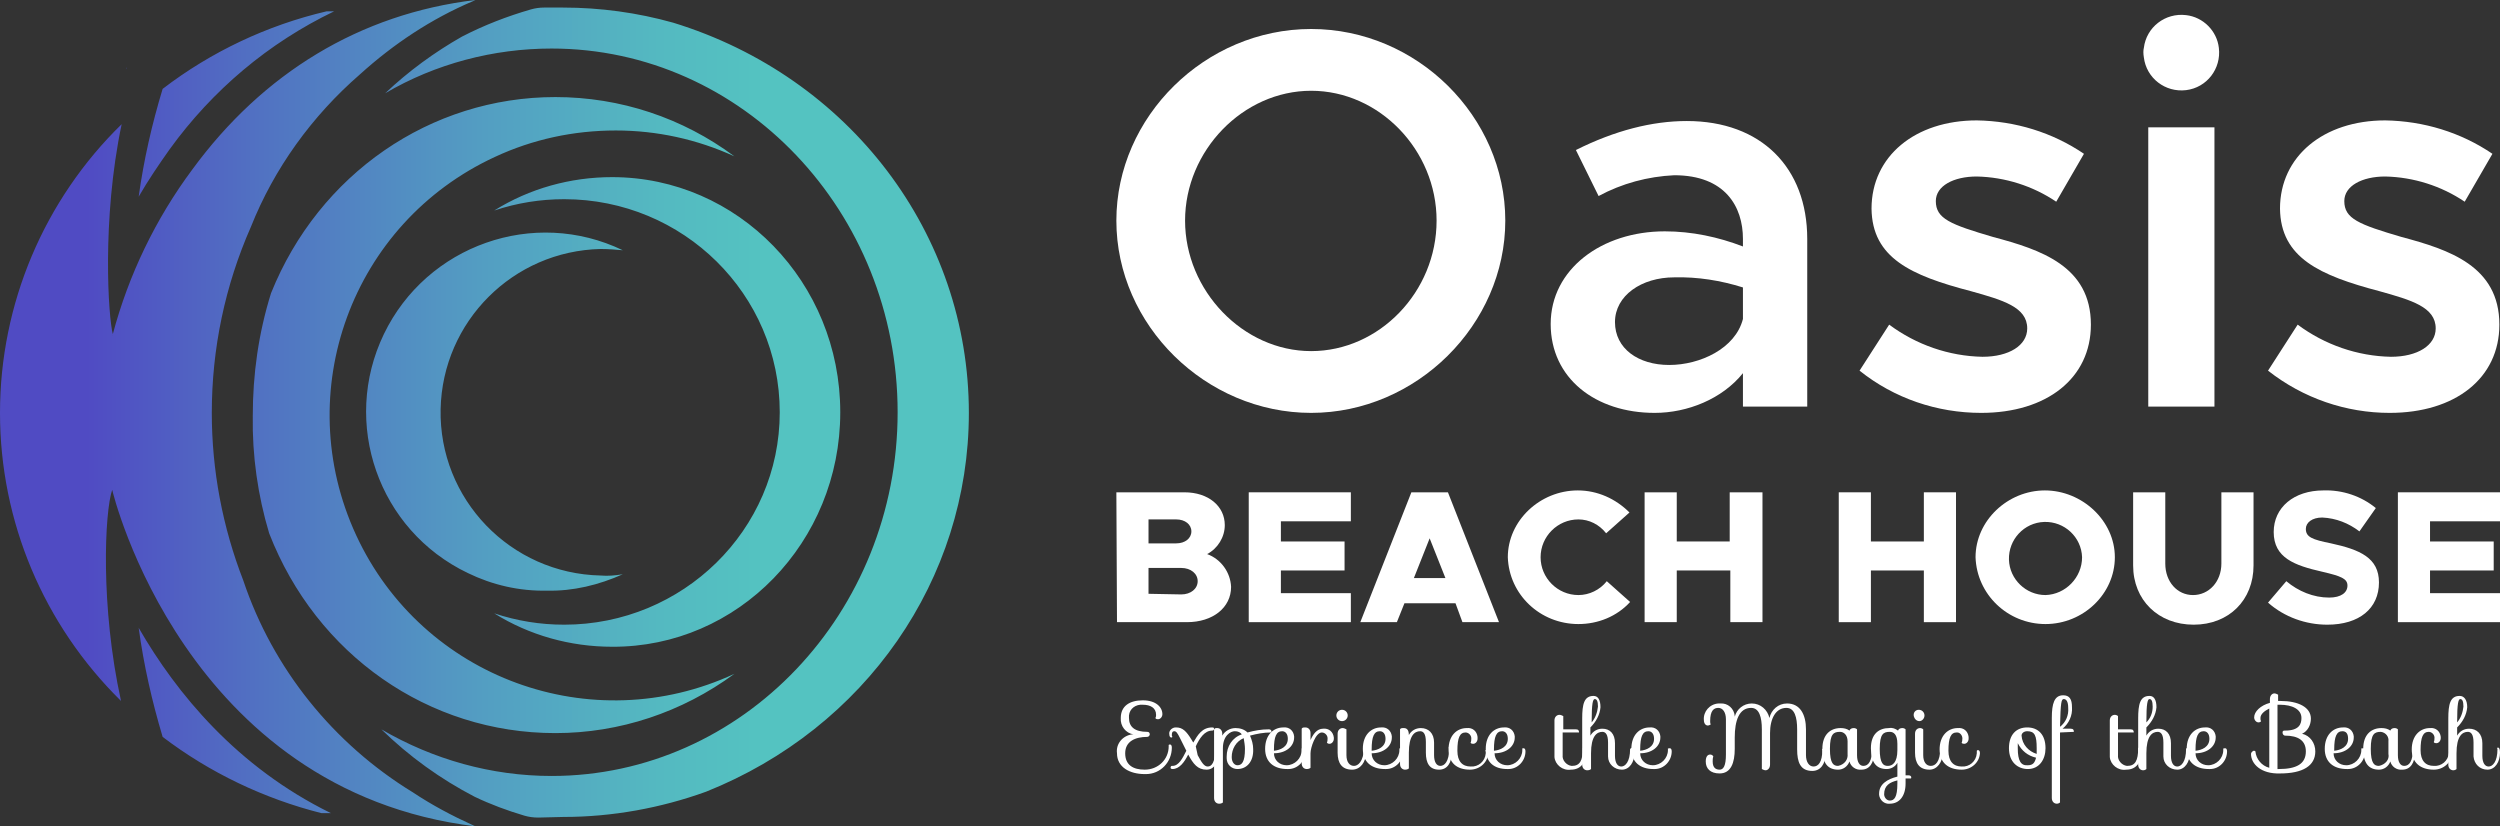 <svg xmlns="http://www.w3.org/2000/svg" xmlns:xlink="http://www.w3.org/1999/xlink" id="Layer_1" x="0px" y="0px" viewBox="0 0 396.6 131.1" style="enable-background:new 0 0 396.6 131.1;" xml:space="preserve"><rect x="0" y="0" width="396.6" height="131.1" fill="#333333" stroke="none"/><style type="text/css">	.st0{fill:url(#SVGID_1_);}	.st1{fill:#FFFFFF;}</style><linearGradient id="SVGID_1_" gradientUnits="userSpaceOnUse" x1="0" y1="131.55" x2="153.7" y2="131.55" gradientTransform="matrix(1 0 0 1 0 -66)">	<stop offset="9.000000e-02" style="stop-color:#504BC3"></stop>	<stop offset="0.27" style="stop-color:#5172C2"></stop>	<stop offset="0.5" style="stop-color:#539EC2"></stop>	<stop offset="0.68" style="stop-color:#54B9C1"></stop>	<stop offset="0.79" style="stop-color:#54C3C1"></stop></linearGradient><path class="st0" d="M17.8,50.4c0,0,0-0.1,0.1-0.3L17.8,50.4z M65.5,125.7c-12.6-7.7-22.2-19.6-26.9-33.6c-3.3-8.5-5-17.5-5-26.6 c0-10.2,2.1-20.2,6.2-29.5c3.7-9.3,9.7-17.6,17.3-24.2C62.4,7,68.4,3,75,0.2L75.4,0C57.1,2.2,41.7,11.6,30.5,26.9 C24.7,34.7,20.4,43.6,17.9,53l-0.1,0.3c0,0,0-0.1,0.1-0.3l0,0c-0.7-2.5-1.8-18.1,1.4-33.3C7,31.7,0,48.2,0,65.5l0,0 c0,17.2,6.9,33.6,19.2,45.7c-3.3-15-2.6-30-1.4-33.5c0.1,0.5,11.5,47.8,57.7,53.4c-0.2-0.1-0.4-0.1-0.5-0.2 C71.7,129.4,68.5,127.7,65.5,125.7z M20,11l0.1-0.3C20,10.8,20,10.9,20,11z M53,1.8h-1.2c-9.4,2.2-18.3,6.4-26,12.3 c-1.7,5.6-3,11.3-3.8,17.1c1.5-2.6,3.2-5.1,4.9-7.5C33.7,14.3,42.6,6.8,53,1.8L53,1.8z M22,99.6c0.8,5.9,2.1,11.6,3.8,17.3 c7.5,5.7,16.1,9.8,25.2,12.1h1.5C37.6,121.7,28,110,22,99.6L22,99.6z M89.4,129.6c7.7,0,15.4-1.4,22.6-4 c25.3-10.1,41.7-33.7,41.7-60.1c0-28.4-18.9-53.3-46.9-61.9C101.1,2,95.2,1.2,89.3,1.2h-3c-0.7,0-1.4,0.1-2.1,0.3 C80.4,2.6,76.8,4,73.3,5.8c-4.4,2.5-8.5,5.5-12.2,9c8-4.7,17.2-7.1,26.4-7.1c30.3,0,54.9,25.9,54.9,57.7s-24.6,57.7-54.9,57.7 c-9.5,0-18.8-2.6-27-7.4c4.4,4.3,9.4,7.9,14.8,10.7c2.5,1.2,5.2,2.2,7.9,3c0.7,0.2,1.4,0.3,2.2,0.3L89.4,129.6z M116.5,106.9 c-22.6,10.5-49.5,0.7-60-22s-0.7-49.5,22-60c6-2.8,12.5-4.2,19.2-4.2c6.5,0,12.9,1.4,18.8,4.1c-8.2-6.1-18.1-9.4-28.4-9.4 c-19.8,0-37.5,12.2-45.1,31.1c-2,6.4-2.9,12.9-2.9,19.5c-0.1,6.3,0.8,12.6,2.6,18.6c7.5,19.3,25.3,31.7,45.4,31.7 C98.3,116.3,108.2,113,116.5,106.9L116.5,106.9z M133.3,65.4c0-20.6-16.2-37.3-36.2-37.3c-6.6,0-13.1,1.8-18.7,5.3 c3.6-1.2,7.3-1.8,11.1-1.8c18.9,0,34.2,15.1,34.2,33.8s-15.4,33.7-34.2,33.7c-3.8,0-7.5-0.6-11.1-1.8c5.6,3.5,12.1,5.3,18.7,5.3 C117.1,102.7,133.3,86,133.3,65.4L133.3,65.4z M98.8,91.1c-1.2,0.2-2.4,0.3-3.5,0.2C81,91,69.6,79.2,69.9,64.9 C70.2,51,81.4,39.8,95.3,39.5c1.2,0,2.4,0.1,3.5,0.2C84.7,32.9,67.7,38.9,60.9,53S60,84.1,74.2,90.9c3.9,1.9,8.2,2.9,12.6,2.8 C90.9,93.8,95,92.8,98.8,91.1z"></path><path class="st1" d="M185.6,118.1c0.2,0,0.3,0.2,0.3,0.5c0,2.3-1.8,4.2-4.1,4.2c-0.1,0-0.2,0-0.2,0c-2.4,0-4.4-1.1-4.4-3.3 c-0.2-1.5,0.9-2.8,2.4-3c0.1,0,0.1,0,0.2,0c-1.2-0.2-2.1-1.3-2-2.6c0-1.9,1.4-2.8,3.5-2.8s3.1,1.1,3.1,2.2c0,0.4-0.3,0.8-0.7,0.8 s-0.4-0.2-0.4-0.2c0.1-0.2,0.1-0.3,0.1-0.5c0-1.1-0.9-1.6-2.1-1.6c-1.1-0.1-2.1,0.6-2.2,1.7c0,0.1,0,0.3,0,0.4 c0,1.4,0.9,2.2,2.9,2.2c0.2,0,0.4,0.1,0.4,0.4l0,0c0,0.2-0.2,0.4-0.4,0.4l0,0c-1.9,0-3.5,0.7-3.5,2.6s1.3,2.6,3.1,2.6 c2.1,0,3.8-1.6,3.8-3.7c0-0.1,0-0.1,0-0.2C185.3,118.3,185.4,118.1,185.6,118.1z"></path><path class="st1" d="M190,119.8c0.6,1.1,1,1.8,1.6,1.8s1.2-0.6,1.2-3c0,0,0-0.1,0.2-0.1s0.3,0.1,0.3,0.8c0,1.7-0.7,2.8-1.9,2.8 c-1.4,0-2.1-0.9-2.9-2.4c-0.6,1.2-1.4,2.3-2.5,2.3c-0.2,0-0.3-0.1-0.3-0.2c0-0.2,0.1-0.3,0.2-0.3h0.1c1,0,1.6-1.2,2.2-2.4l-1-2 c-0.4-0.8-0.6-1.1-0.9-1.1s-0.4,0.2-0.4,0.6c0,0.1,0,0.2,0.1,0.3c-0.1,0.1-0.1,0.1-0.2,0.1c-0.1,0-0.3-0.1-0.3-0.5 c-0.1-0.5,0.3-1,0.9-1.1c0.1,0,0.1,0,0.2,0c1,0,1.6,0.6,2.4,1.9l0.3,0.5c0.7-1.2,1.4-2.4,3-2.4c0.1,0,0.3,0,0.3,0.2 s-0.1,0.3-0.3,0.3l0,0c-1.2,0-2,1.2-2.6,2.5L190,119.8z"></path><path class="st1" d="M196.3,122c-0.9,0-1.7-0.7-1.7-1.7c0-0.1,0-0.2,0-0.3c0-1.6,0.9-3,2.4-3.5c-0.2-0.3-0.6-0.5-1.1-0.5 c-0.7,0-1.9,0.7-1.9,2.7v8.6c-0.1,0.1-0.3,0.2-0.6,0.2c-0.4,0-0.8-0.3-0.8-0.9v-10.9c0.1-0.2,0.3-0.2,0.5-0.2c0.4,0,0.8,0.3,0.8,0.9 v0.3c0.4-0.7,1.2-1.2,2.1-1.2c0.7,0,1.4,0.2,1.9,0.7c1.1-0.3,2.2-0.5,3.4-0.5c0.3,0,0.4,0.2,0.4,0.3c0,0.1,0,0.2-0.1,0.2 c-1.1,0-2.2,0.2-3.3,0.5c0.3,0.7,0.5,1.4,0.5,2.1C198.9,120.8,197.8,122,196.3,122z M197.3,117.1c-1.2,0.5-1.9,1.7-1.9,3 c0,0.9,0.5,1.3,0.9,1.3c0.7,0,1.2-0.5,1.2-2.6C197.5,118.3,197.4,117.7,197.3,117.1L197.3,117.1z"></path><path class="st1" d="M206.8,118.7c0.2,0,0.3,0.2,0.3,0.5c0,1.5-1.2,2.8-2.7,2.8c-0.1,0-0.1,0-0.2,0c-2.1,0-3.5-1.1-3.5-3.2 c0-2.2,1.3-3.4,2.9-3.4c0.9-0.1,1.6,0.5,1.7,1.4c0,0.1,0,0.2,0,0.2c0,1.4-1.3,2.5-3.2,2.5c0,1.1,0.9,1.9,2,1.9 c1.3,0,2.4-1.1,2.4-2.4c0-0.1,0-0.2,0-0.3C206.5,118.8,206.6,118.7,206.8,118.7z M202.1,119.1c1-0.1,2.2-0.6,2.2-1.9 c0-0.8-0.4-1.2-0.9-1.2c-0.9,0-1.3,0.8-1.3,2.9V119.1z"></path><path class="st1" d="M207.9,121.8c-0.1,0.1-0.3,0.2-0.6,0.2c-0.4,0-0.8-0.3-0.8-0.9v-5.5c0.1-0.2,0.3-0.2,0.6-0.2 c0.4,0,0.8,0.3,0.8,0.9v1.1c0.4-0.9,1-1.8,2-1.8c0.9-0.1,1.6,0.5,1.7,1.4c0,0.1,0,0.2,0,0.2c0,0.4-0.3,0.8-0.7,0.8l0,0 c-0.3,0-0.4-0.2-0.4-0.2c0.1-0.2,0.1-0.4,0.1-0.5c0.1-0.6-0.4-1.1-0.9-1.1l0,0c-1,0-1.8,2.4-1.8,3.3L207.9,121.8L207.9,121.8z"></path><path class="st1" d="M212.9,112.6c0.5,0,0.9,0.4,0.9,0.9s-0.4,0.9-0.9,0.9s-0.9-0.4-0.9-0.9S212.4,112.6,212.9,112.6L212.9,112.6z  M216.4,118.6c0.1,0,0.3,0.1,0.3,0.8c0,1.5-0.9,2.7-2.2,2.7c-1.6,0-2.3-1-2.3-2.7v-3c0-0.6,0.4-0.9,0.8-0.9c0.2,0,0.4,0.1,0.6,0.2 v4.1c0,1.1,0.5,1.7,1.2,1.7C215.4,121.5,216.3,120.9,216.4,118.6C216.2,118.7,216.2,118.6,216.4,118.6L216.4,118.6z"></path><path class="st1" d="M222.3,118.7c0.2,0,0.3,0.2,0.3,0.5c0,1.5-1.2,2.8-2.7,2.8c-0.1,0-0.1,0-0.2,0c-2.1,0-3.5-1.1-3.5-3.2 c0-2.2,1.3-3.4,2.9-3.4c0.9-0.1,1.6,0.5,1.7,1.4c0,0.1,0,0.2,0,0.2c0,1.4-1.3,2.5-3.2,2.5c0,1.1,0.9,1.9,2,1.9 c1.3,0,2.4-1.1,2.4-2.4c0-0.1,0-0.2,0-0.3C222.1,118.8,222.1,118.7,222.3,118.7z M217.6,119.1c1-0.1,2.2-0.6,2.2-1.9 c0-0.8-0.4-1.2-0.9-1.2c-0.9,0-1.3,0.8-1.3,2.9V119.1z"></path><path class="st1" d="M230,118.6c0.1,0,0.3,0.1,0.3,0.8c0,1.6-0.7,2.7-2,2.7c-1.5,0-2.1-1-2.1-2.7v-1.7c0-1.3-0.4-1.7-0.9-1.7 c-0.9,0-1.8,0.7-1.8,3.4v2.5c-0.1,0.1-0.3,0.2-0.6,0.2c-0.4,0-0.8-0.3-0.8-0.9v-5.5c0.1-0.2,0.3-0.2,0.6-0.2c0.4,0,0.8,0.2,0.8,1.1 c0.4-0.7,1.1-1.1,1.9-1.1c1.2,0,2.1,0.8,2.1,2.3v2c0,1.1,0.4,1.7,1,1.7s1.4-0.6,1.4-2.8C229.7,118.7,229.7,118.6,230,118.6z"></path><path class="st1" d="M235.8,119c0.2,0,0.3,0.2,0.3,0.5c-0.1,1.5-1.4,2.6-2.9,2.6c-2.1,0-3.4-1.1-3.4-3.2c0-2.2,1.3-3.4,2.9-3.4 c0.9-0.1,1.6,0.5,1.7,1.4c0,0.1,0,0.2,0,0.3c0,0.4-0.3,0.8-0.7,0.8l0,0c-0.4,0-0.4-0.2-0.4-0.2c0.1-0.2,0.1-0.4,0.1-0.5 c0.1-0.6-0.4-1.1-0.9-1.1l0,0c-0.9,0-1.3,0.8-1.3,2.9c0,1.7,0.8,2.5,2.1,2.5c1.2,0.1,2.3-0.8,2.4-2.1c0-0.1,0-0.2,0-0.3 C235.6,119.1,235.6,119,235.8,119z"></path><path class="st1" d="M241.7,118.7c0.2,0,0.3,0.2,0.3,0.5c0,1.5-1.2,2.8-2.7,2.8c-0.1,0-0.1,0-0.2,0c-2.1,0-3.4-1.1-3.4-3.2 c0-2.2,1.3-3.4,2.9-3.4c0.9-0.1,1.6,0.5,1.7,1.4c0,0.1,0,0.2,0,0.2c0,1.4-1.3,2.5-3.2,2.5c0,1.1,0.9,1.9,2,1.9 c1.3,0,2.4-1.1,2.4-2.4c0-0.1,0-0.2,0-0.3C241.4,118.8,241.5,118.7,241.7,118.7z M237,119.1c1-0.1,2.2-0.6,2.2-1.9 c0-0.8-0.4-1.2-0.9-1.2c-0.9,0-1.3,0.8-1.3,2.9V119.1z"></path><path class="st1" d="M247.9,116.2v3.6c-0.1,0.8,0.6,1.6,1.4,1.7h0.1c1.2,0,1.7-0.8,1.7-2.8c0,0,0-0.1,0.2-0.1s0.3,0.1,0.3,0.8 c0,1.4-0.7,2.7-2.4,2.7c-1.3,0.2-2.5-0.8-2.6-2c0-0.2,0-0.3,0-0.5v-5.3c0-0.6,0.4-0.9,0.8-0.9c0.2,0,0.4,0.1,0.6,0.2v2.1h2 c0.4,0,0.5,0.2,0.5,0.5L247.9,116.2L247.9,116.2z"></path><path class="st1" d="M259,118.6c0.1,0,0.3,0.1,0.3,0.8c0,1.5-0.8,2.7-2,2.7s-2.2-0.9-2.2-2.1c0-0.1,0-0.1,0-0.2v-2 c0-1.3-0.4-1.7-0.9-1.7c-0.9,0-1.8,0.7-1.8,3.4v2.5c-0.1,0.1-0.3,0.2-0.6,0.2c-0.4,0-0.8-0.3-0.8-0.9V114c0-2.3,0.3-3.6,1.8-3.6 c0.7,0,1.1,0.6,1.1,1.8c-0.1,1.2-0.7,2.3-1.6,3.2v1.3c0.4-0.7,1.1-1.1,1.9-1.1c1.2,0,2,0.8,2,2.3v2c0,1.1,0.4,1.7,1,1.7 s1.4-0.7,1.4-2.8C258.8,118.7,258.8,118.6,259,118.6z M253.5,112.1c0-0.9-0.2-1.2-0.5-1.2s-0.5,0.6-0.5,3.7 C253.1,113.9,253.4,113,253.5,112.1z"></path><path class="st1" d="M264.9,118.7c0.2,0,0.3,0.2,0.3,0.5c0,1.5-1.2,2.8-2.7,2.8c-0.1,0-0.1,0-0.2,0c-2.1,0-3.5-1.1-3.5-3.2 c0-2.2,1.3-3.4,2.9-3.4c0.9-0.1,1.6,0.5,1.7,1.4c0,0.1,0,0.2,0,0.2c0,1.4-1.3,2.5-3.2,2.5c0,1.1,0.9,1.9,2,1.9 c1.3,0,2.4-1.1,2.4-2.4c0-0.1,0-0.2,0-0.3C264.6,118.8,264.7,118.7,264.9,118.7z M260.2,119.1c1-0.1,2.2-0.6,2.2-1.9 c0-0.8-0.4-1.2-0.9-1.2c-0.9,0-1.3,0.8-1.3,2.9L260.2,119.1L260.2,119.1z"></path><path class="st1" d="M289.2,118.8c0.1,0,0.4,0.1,0.4,0.8c0,1.6-0.8,2.7-2.1,2.7c-1.9,0-2.4-1.4-2.4-3.4v-3.2c0-1.9-0.4-3.4-1.7-3.4 c-1.7,0-2.6,1.7-2.6,4v5c0,0.6-0.4,0.9-0.7,0.9c-0.2,0-0.4-0.1-0.6-0.2v-6.3c0-1.9-0.4-3.4-1.7-3.4c-1.9,0-2.6,2-2.6,4.7v1.8 c0,2.2-0.6,3.9-2.4,3.9c-1.5,0-2.2-0.8-2.2-1.9c0-0.9,0.4-1.1,0.7-1.1c0.2,0,0.4,0.1,0.5,0.3c-0.1,0.3-0.1,0.5-0.1,0.8 c0,1,0.5,1.3,1.1,1.3s1-0.6,1-2.4v-5.6c0-1.1-0.5-1.8-1.2-1.8s-1.3,0.4-1.3,2.1c0,0.2,0,0.4,0.1,0.5c-0.1,0.1-0.3,0.2-0.5,0.2 s-0.6-0.2-0.6-0.9c-0.1-1.3,0.9-2.5,2.3-2.6c0.1,0,0.2,0,0.3,0c1.2-0.1,2.2,0.8,2.3,2c0,0,0,0,0,0.1c0.3-1.2,1.4-2.1,2.7-2.1 c1.4,0,2.5,1,2.8,2.3c0.3-1.3,1.4-2.3,2.8-2.3c2.1,0,3,1.8,3,4.1v4.1c0,1.1,0.5,1.8,1.2,1.8s1.4-0.6,1.4-2.7 C289,118.9,289,118.8,289.2,118.8z"></path><path class="st1" d="M297,118.6c0.1,0,0.3,0.1,0.3,0.8c0,1.6-0.7,2.7-2,2.7c-0.9,0.1-1.7-0.5-1.9-1.3c-0.3,0.8-1,1.3-1.8,1.3 c-1.6,0-2.5-1-2.5-3.3s1.3-3.3,2.9-3.3c0.5,0,1,0.1,1.4,0.4c0.1-0.3,0.4-0.4,0.7-0.4c0.2,0,0.4,0.1,0.5,0.2v4.1c0,1.1,0.4,1.7,1,1.7 C296.4,121.5,297,120.8,297,118.6C296.8,118.7,296.8,118.6,297,118.6z M293.1,119.6v-2c0-1-0.6-1.5-1.2-1.5c-1,0-1.6,0.3-1.6,2.7 s0.6,2.7,1.3,2.7C292.6,121.3,293.2,120.5,293.1,119.6L293.1,119.6z"></path><path class="st1" d="M299.7,115.5c0.5-0.1,1,0.1,1.4,0.4c0.1-0.3,0.4-0.4,0.7-0.4c0.2,0,0.4,0.1,0.5,0.2v7.3c0.2,0,0.4,0,0.5,0 c0.3,0,0.4,0.2,0.4,0.3c0,0.1,0,0.2-0.1,0.2h-0.8v0.8c0,2-1,3.2-2.5,3.2c-0.9,0.1-1.6-0.6-1.7-1.4c0-0.1,0-0.1,0-0.2 c0-1.5,1.3-2.3,2.9-2.7V121c-0.3,0.6-1,1-1.7,1c-1.6,0-2.5-1-2.5-3.3S298.1,115.5,299.7,115.5z M301,118c0-1.5-0.6-1.9-1.2-1.9 c-1,0-1.6,0.3-1.6,2.7s0.6,2.7,1.3,2.7s1.5-0.5,1.5-2.5L301,118L301,118z M301,123.8c-1.2,0.3-2.1,0.8-2.1,2.2c0,0.5,0.4,1,0.9,1 c0.7,0,1.2-0.5,1.2-2.7V123.8z"></path><path class="st1" d="M304.4,112.6c0.5,0,0.9,0.4,0.9,0.9s-0.4,0.9-0.8,0.9l0,0c-0.5,0-0.8-0.4-0.9-0.8l0,0 C303.5,113,303.9,112.6,304.4,112.6L304.4,112.6z M307.9,118.6c0.1,0,0.3,0.1,0.3,0.8c0,1.5-0.9,2.7-2.1,2.7c-1.6,0-2.3-1-2.3-2.7 v-3c0-0.6,0.4-0.9,0.8-0.9c0.2,0,0.4,0.1,0.5,0.2v4.1c0,1.1,0.5,1.7,1.2,1.7s1.5-0.6,1.5-2.8C307.7,118.7,307.7,118.6,307.9,118.6 L307.9,118.6z"></path><path class="st1" d="M313.8,119c0.2,0,0.3,0.2,0.3,0.5c-0.1,1.5-1.4,2.6-2.9,2.6c-2.1,0-3.5-1.1-3.5-3.2c0-2.2,1.3-3.4,2.9-3.4 c0.9-0.1,1.6,0.5,1.7,1.4c0,0.1,0,0.2,0,0.3c0,0.4-0.3,0.8-0.7,0.8l0,0c-0.4,0-0.4-0.2-0.4-0.2c0.1-0.2,0.1-0.4,0.1-0.5 c0.1-0.5-0.3-1.1-0.8-1.1h-0.1c-0.9,0-1.3,0.8-1.3,2.9c0,1.7,0.8,2.5,2.1,2.5c1.2,0.1,2.3-0.8,2.4-2.1c0-0.1,0-0.2,0-0.3 C313.6,119.1,313.6,119,313.8,119z"></path><path class="st1" d="M321.7,122c-1.6,0-3-1.1-3-3.3s1.2-3.3,2.9-3.3s2.9,1.1,2.9,3.3C324.5,120.5,323.5,122,321.7,122z M321.7,121.4 c0.8,0,1.1-0.4,1.3-1.2c-1.3-0.3-2.3-1.1-2.9-2.3c0,0.2,0,0.5,0,0.8C320.1,120.7,320.6,121.5,321.7,121.4L321.7,121.4z M320.7,116.7 c0.1,1.4,1.1,2.5,2.4,2.9c0-0.3,0-0.6,0-0.9c0-2-0.3-2.7-1.5-2.7C321.1,116,320.7,116.3,320.7,116.7L320.7,116.7z"></path><path class="st1" d="M326.8,116.2v11.1c-0.1,0.1-0.3,0.2-0.5,0.2c-0.4,0-0.8-0.3-0.8-0.9v-12.7c0-2.3,0.4-3.6,1.8-3.6 c1,0,1.4,0.6,1.4,1.9c0.1,1.3-0.5,2.6-1.5,3.4h1.3c0.4,0,0.5,0.2,0.5,0.5L326.8,116.2L326.8,116.2z M328.1,112.3 c0-1-0.3-1.4-0.7-1.4s-0.5,0.5-0.6,4.4C327.7,114.6,328.2,113.5,328.1,112.3z"></path><path class="st1" d="M336,116.2v3.6c-0.1,0.8,0.6,1.6,1.4,1.7h0.1c1.2,0,1.7-0.8,1.7-2.8c0,0,0-0.1,0.2-0.1s0.3,0.1,0.3,0.8 c0,1.4-0.7,2.7-2.4,2.7c-1.3,0.2-2.5-0.8-2.6-2c0-0.2,0-0.3,0-0.5v-5.3c0-0.6,0.4-0.9,0.8-0.9c0.2,0,0.4,0.1,0.5,0.2v2.1h2 c0.4,0,0.5,0.2,0.5,0.5L336,116.2L336,116.2z"></path><path class="st1" d="M347.1,118.6c0.1,0,0.3,0.1,0.3,0.8c0,1.5-0.8,2.7-2,2.7s-2.2-0.9-2.2-2.1c0-0.1,0-0.1,0-0.2v-2 c0-1.3-0.4-1.7-0.9-1.7c-0.9,0-1.8,0.7-1.8,3.4v2.5c-0.1,0.1-0.3,0.2-0.5,0.2c-0.4,0-0.8-0.3-0.8-0.9V114c0-2.3,0.3-3.6,1.8-3.6 c0.7,0,1.1,0.6,1.1,1.8c-0.1,1.2-0.7,2.3-1.6,3.2v1.3c0.4-0.7,1.1-1.1,1.9-1.1c1.2,0,2,0.8,2,2.3v2c0,1.1,0.4,1.7,1,1.7 s1.4-0.7,1.4-2.8C346.9,118.7,346.9,118.6,347.1,118.6z M341.5,112.1c0-0.9-0.2-1.2-0.5-1.2s-0.5,0.6-0.5,3.7 C341.2,113.9,341.5,113,341.5,112.1z"></path><path class="st1" d="M353,118.7c0.2,0,0.3,0.2,0.3,0.5c0,1.5-1.2,2.8-2.7,2.8c-0.1,0-0.1,0-0.2,0c-2.1,0-3.5-1.1-3.5-3.2 c0-2.2,1.3-3.4,2.9-3.4c0.9-0.1,1.6,0.5,1.7,1.4c0,0.1,0,0.2,0,0.2c0,1.4-1.3,2.5-3.2,2.5c0,1.1,0.9,1.9,2,1.9 c1.3,0,2.4-1.1,2.4-2.4c0-0.1,0-0.2,0-0.3C352.7,118.8,352.8,118.7,353,118.7z M348.3,119.1c1-0.1,2.2-0.6,2.2-1.9 c0-0.8-0.4-1.2-0.9-1.2c-0.9,0-1.3,0.8-1.3,2.9L348.3,119.1L348.3,119.1z"></path><path class="st1" d="M357.1,119.6c0-0.2,0.2-0.4,0.4-0.5c0.1,0,0.2,0,0.3,0.1c0.1,1.2,1,2.3,2.2,2.6v-9.4c-0.8,0.4-1.4,0.9-1.4,1.5 c0,0.2,0,0.4,0.1,0.5c0,0-0.1,0.2-0.4,0.2c-0.4,0-0.7-0.4-0.7-0.8l0,0c0-0.9,1-1.9,2.5-2.3v-0.6c0-0.6,0.4-0.9,0.7-0.9 c0.2,0,0.4,0.1,0.6,0.2v1h0.4c2.8,0,4.8,1,4.8,2.8c0,1-0.5,2-1.4,2.4c1.3,0.3,2.1,1.5,2.1,2.8c0,2.3-2,3.5-5.6,3.5 C358.7,122.8,357.1,121.2,357.1,119.6z M365.8,119.2c0-1.7-1.2-2.5-3.3-2.5c-0.2,0-0.4-0.2-0.4-0.5s0.2-0.3,0.4-0.3 c2.3,0,2.6-1.1,2.6-2c0-1.4-1.5-2.1-3.4-2.1c-0.1,0-0.3,0-0.4,0V122h0.2C364.3,122,365.8,121.2,365.8,119.2z"></path><path class="st1" d="M374.9,118.7c0.2,0,0.3,0.2,0.3,0.5c0,1.5-1.2,2.8-2.7,2.8c-0.1,0-0.1,0-0.2,0c-2.1,0-3.5-1.1-3.5-3.2 c0-2.2,1.3-3.4,2.9-3.4c0.9-0.1,1.6,0.5,1.7,1.4c0,0.1,0,0.2,0,0.2c0,1.4-1.3,2.5-3.2,2.5c0,1.1,0.9,1.9,2,1.9l0,0 c1.3,0,2.4-1.1,2.4-2.4c0-0.1,0-0.2,0-0.3C374.7,118.8,374.7,118.7,374.9,118.7z M370.3,119.1c1-0.1,2.2-0.6,2.2-1.9 c0-0.8-0.3-1.2-0.9-1.2c-0.9,0-1.3,0.8-1.3,2.9L370.3,119.1L370.3,119.1z"></path><path class="st1" d="M382.8,118.6c0.1,0,0.3,0.1,0.3,0.8c0,1.6-0.7,2.7-2,2.7c-0.9,0.1-1.7-0.5-1.9-1.3c-0.3,0.8-1,1.3-1.8,1.3 c-1.6,0-2.5-1-2.5-3.3s1.3-3.3,2.9-3.3c0.5,0,1,0.1,1.4,0.4c0.1-0.3,0.4-0.4,0.7-0.4c0.2,0,0.4,0.1,0.5,0.2v4.1c0,1.1,0.4,1.7,1,1.7 C382.2,121.5,382.8,120.8,382.8,118.6C382.6,118.7,382.6,118.6,382.8,118.6z M378.9,119.6v-2c0.1-0.7-0.4-1.4-1.2-1.5l0,0 c-1,0-1.6,0.3-1.6,2.7s0.6,2.7,1.3,2.7C378.4,121.3,379.1,120.5,378.9,119.6L378.9,119.6z"></path><path class="st1" d="M388.7,119c0.2,0,0.3,0.2,0.3,0.5c-0.1,1.5-1.4,2.6-2.9,2.6c-2.1,0-3.5-1.1-3.5-3.2c0-2.2,1.3-3.4,2.9-3.4 c0.9-0.1,1.6,0.5,1.7,1.4c0,0.1,0,0.2,0,0.2c0,0.4-0.3,0.8-0.7,0.8c-0.4,0-0.4-0.2-0.4-0.2c0.1-0.2,0.1-0.4,0.1-0.5 c0.1-0.6-0.4-1.1-0.9-1.1l0,0c-0.9,0-1.3,0.8-1.3,2.9c0,1.7,0.8,2.5,2.1,2.5c1.2,0.1,2.3-0.8,2.4-2.1c0-0.1,0-0.2,0-0.3 C388.4,119.1,388.5,119,388.7,119z"></path><path class="st1" d="M396.3,118.6c0.1,0,0.3,0.1,0.3,0.8c0,1.5-0.8,2.7-2,2.7s-2.1-0.9-2.2-2.1c0-0.1,0-0.1,0-0.2v-2 c0-1.3-0.4-1.7-0.9-1.7c-0.9,0-1.8,0.7-1.8,3.4v2.5c-0.1,0.1-0.3,0.2-0.5,0.2c-0.4,0-0.8-0.3-0.8-0.9V114c0-2.3,0.3-3.6,1.8-3.6 c0.7,0,1.2,0.6,1.2,1.8c-0.1,1.2-0.7,2.3-1.6,3.2v1.3c0.4-0.7,1.1-1.1,1.9-1.1c1.2,0,2.1,0.8,2.1,2.3v2c0,1.1,0.4,1.7,1,1.7 s1.4-0.7,1.4-2.8C396.1,118.7,396.1,118.6,396.3,118.6z M390.8,112.1c0-0.9-0.2-1.2-0.5-1.2s-0.5,0.6-0.5,3.7 C390.4,113.9,390.7,113,390.8,112.1z"></path><path class="st1" d="M177.1,35c0-16.5,14.1-30.4,30.9-30.4s30.8,13.9,30.8,30.4S224.7,65.5,208,65.5S177.1,51.6,177.1,35z M227.9,35 c0-11.2-9.1-20.6-19.9-20.6s-20,9.5-20,20.6s9.2,20.7,20,20.7S227.9,46.3,227.9,35z"></path><path class="st1" d="M286.7,37.9v26.6h-10.2v-5.3c-3.3,4.1-8.8,6.3-14,6.3c-9.4,0-16.5-5.5-16.5-14.1c0-8.7,8.1-14.7,18.1-14.7 c4.3,0,8.5,0.9,12.4,2.4v-1.2c0-5.1-2.8-10.1-10.9-10.1c-4.2,0.2-8.3,1.3-12,3.3l-3.6-7.3c6.2-3.1,12.1-4.6,17.6-4.6 C279.4,19.2,286.7,26.6,286.7,37.9z M276.5,50.6v-5c-3.5-1.1-7.2-1.7-10.9-1.6c-5.2,0-9.4,2.9-9.4,7.1s3.7,6.8,8.6,6.8 S275.3,55.3,276.5,50.6z"></path><path class="st1" d="M295,58.8l4.7-7.3c4.3,3.2,9.5,5,14.8,5.1c4.2,0,7.1-1.8,7.1-4.5c0-3.4-3.9-4.5-8.9-5.9 c-9.6-2.5-15.7-5.3-15.8-13.1c0-8.3,6.9-14,16.7-14c6.1,0.1,12,1.9,17,5.3l-4.4,7.6c-3.7-2.5-8.1-3.9-12.6-4c-3.7,0-6.5,1.5-6.5,3.9 c0,2.8,2.3,3.7,9.1,5.7c7.5,2,15.5,4.6,15.5,13.9c0,8.5-7,14-17.4,14C307.3,65.5,300.5,63.2,295,58.8z"></path><path class="st1" d="M340.1,7.6c0.4-3.3,3.4-5.6,6.7-5.2c2.7,0.3,4.9,2.5,5.2,5.2c0.4,3.3-1.9,6.3-5.2,6.7c-3.3,0.4-6.3-1.9-6.7-5.2 C340,8.5,340,8,340.1,7.6z M340.8,20.2h10.5v44.3h-10.5V20.2z"></path><path class="st1" d="M359.8,58.8l4.7-7.3c4.3,3.2,9.5,5,14.8,5.1c4.2,0,7.1-1.8,7.1-4.5c0-3.4-3.9-4.5-8.9-5.9 c-9.5-2.5-15.7-5.3-15.8-13.1c0-8.3,6.9-14,16.7-14c6.1,0.1,12,1.9,17,5.3L391,32c-3.7-2.5-8.1-3.9-12.6-4c-3.7,0-6.5,1.5-6.5,3.9 c0,2.8,2.3,3.7,9.1,5.7c7.5,2,15.5,4.6,15.5,13.9c0,8.5-7,14-17.4,14C372.2,65.5,365.4,63.2,359.8,58.8z"></path><path class="st1" d="M177.1,78.1h10.8c3.8,0,6.4,2.2,6.4,5.2c0,1.9-1.1,3.7-2.8,4.6c2.2,0.8,3.7,2.9,3.8,5.2c0,3.3-2.9,5.6-7,5.6 h-11.1L177.1,78.1L177.1,78.1z M186.6,86.2c1.4,0,2.4-0.8,2.4-1.9s-1-1.9-2.4-1.9h-4.4v3.8H186.6z M187.4,94.3 c1.5,0,2.6-0.9,2.6-2.1s-1.1-2.1-2.6-2.1h-5.2v4.1L187.4,94.3L187.4,94.3z"></path><path class="st1" d="M203.2,82.7v3.2h10.1v4.6h-10.1v3.6h11.1v4.6h-16.2V78.1h16.2v4.6H203.2z"></path><path class="st1" d="M230.9,95.7h-8.1l-1.2,3h-5.8l8.1-20.6h5.8l8.1,20.6H232L230.9,95.7z M229.3,91.7l-2.5-6.3l-2.5,6.3H229.3z"></path><path class="st1" d="M239.2,88.4c0-5.8,5.1-10.6,11.1-10.6c3.1,0,6,1.3,8.2,3.5l-3.7,3.3c-1.1-1.4-2.7-2.2-4.4-2.2c-3.3,0-6,2.7-6,6 s2.7,6,6,6l0,0c1.7,0,3.4-0.8,4.5-2.2l3.7,3.3c-2.1,2.3-5.1,3.5-8.2,3.5C244.3,99,239.4,94.3,239.2,88.4z"></path><path class="st1" d="M279.6,78.1v20.6h-5.1v-8.2H266v8.2h-5.1V78.1h5.1v7.8h8.4v-7.8H279.6z"></path><path class="st1" d="M310.3,78.1v20.6h-5.1v-8.2h-8.4v8.2h-5.1V78.1h5.1v7.8h8.4v-7.8H310.3z"></path><path class="st1" d="M313.4,88.4c0-5.8,5.1-10.6,11-10.6s11.1,4.8,11.1,10.6s-5,10.6-11,10.6S313.6,94.3,313.4,88.4z M330.3,88.4 c-0.1-3.2-2.8-5.7-6-5.6s-5.7,2.8-5.6,6c0.1,3.1,2.7,5.6,5.8,5.6C327.7,94.3,330.3,91.6,330.3,88.4z"></path><path class="st1" d="M338.4,89.7V78.1h5.1v11.3c0,2.9,1.9,5,4.4,5s4.5-2.1,4.5-5V78.1h5.1v11.6c0,5.5-3.9,9.4-9.5,9.4 S338.4,95.2,338.4,89.7z"></path><path class="st1" d="M359.8,95.6l2.9-3.4c1.9,1.6,4.3,2.6,6.8,2.6c1.9,0,2.9-0.8,2.9-1.9s-1-1.5-4-2.2c-4.4-1-7.7-2.2-7.7-6.3 c0-3.9,3.2-6.6,7.9-6.6c3-0.1,6,0.9,8.3,2.8l-2.6,3.7c-1.7-1.3-3.7-2.1-5.9-2.2c-1.6,0-2.6,0.8-2.6,1.8c0,1.3,1,1.7,4,2.3 c4.6,1,7.6,2.3,7.6,6.2c0,4.1-3.1,6.7-8.2,6.7C365.8,99.1,362.4,97.9,359.8,95.6z"></path><path class="st1" d="M385.5,82.7v3.2h10.1v4.6h-10.1v3.6h11.1v4.6h-16.2V78.1h16.2v4.6H385.5z"></path></svg>